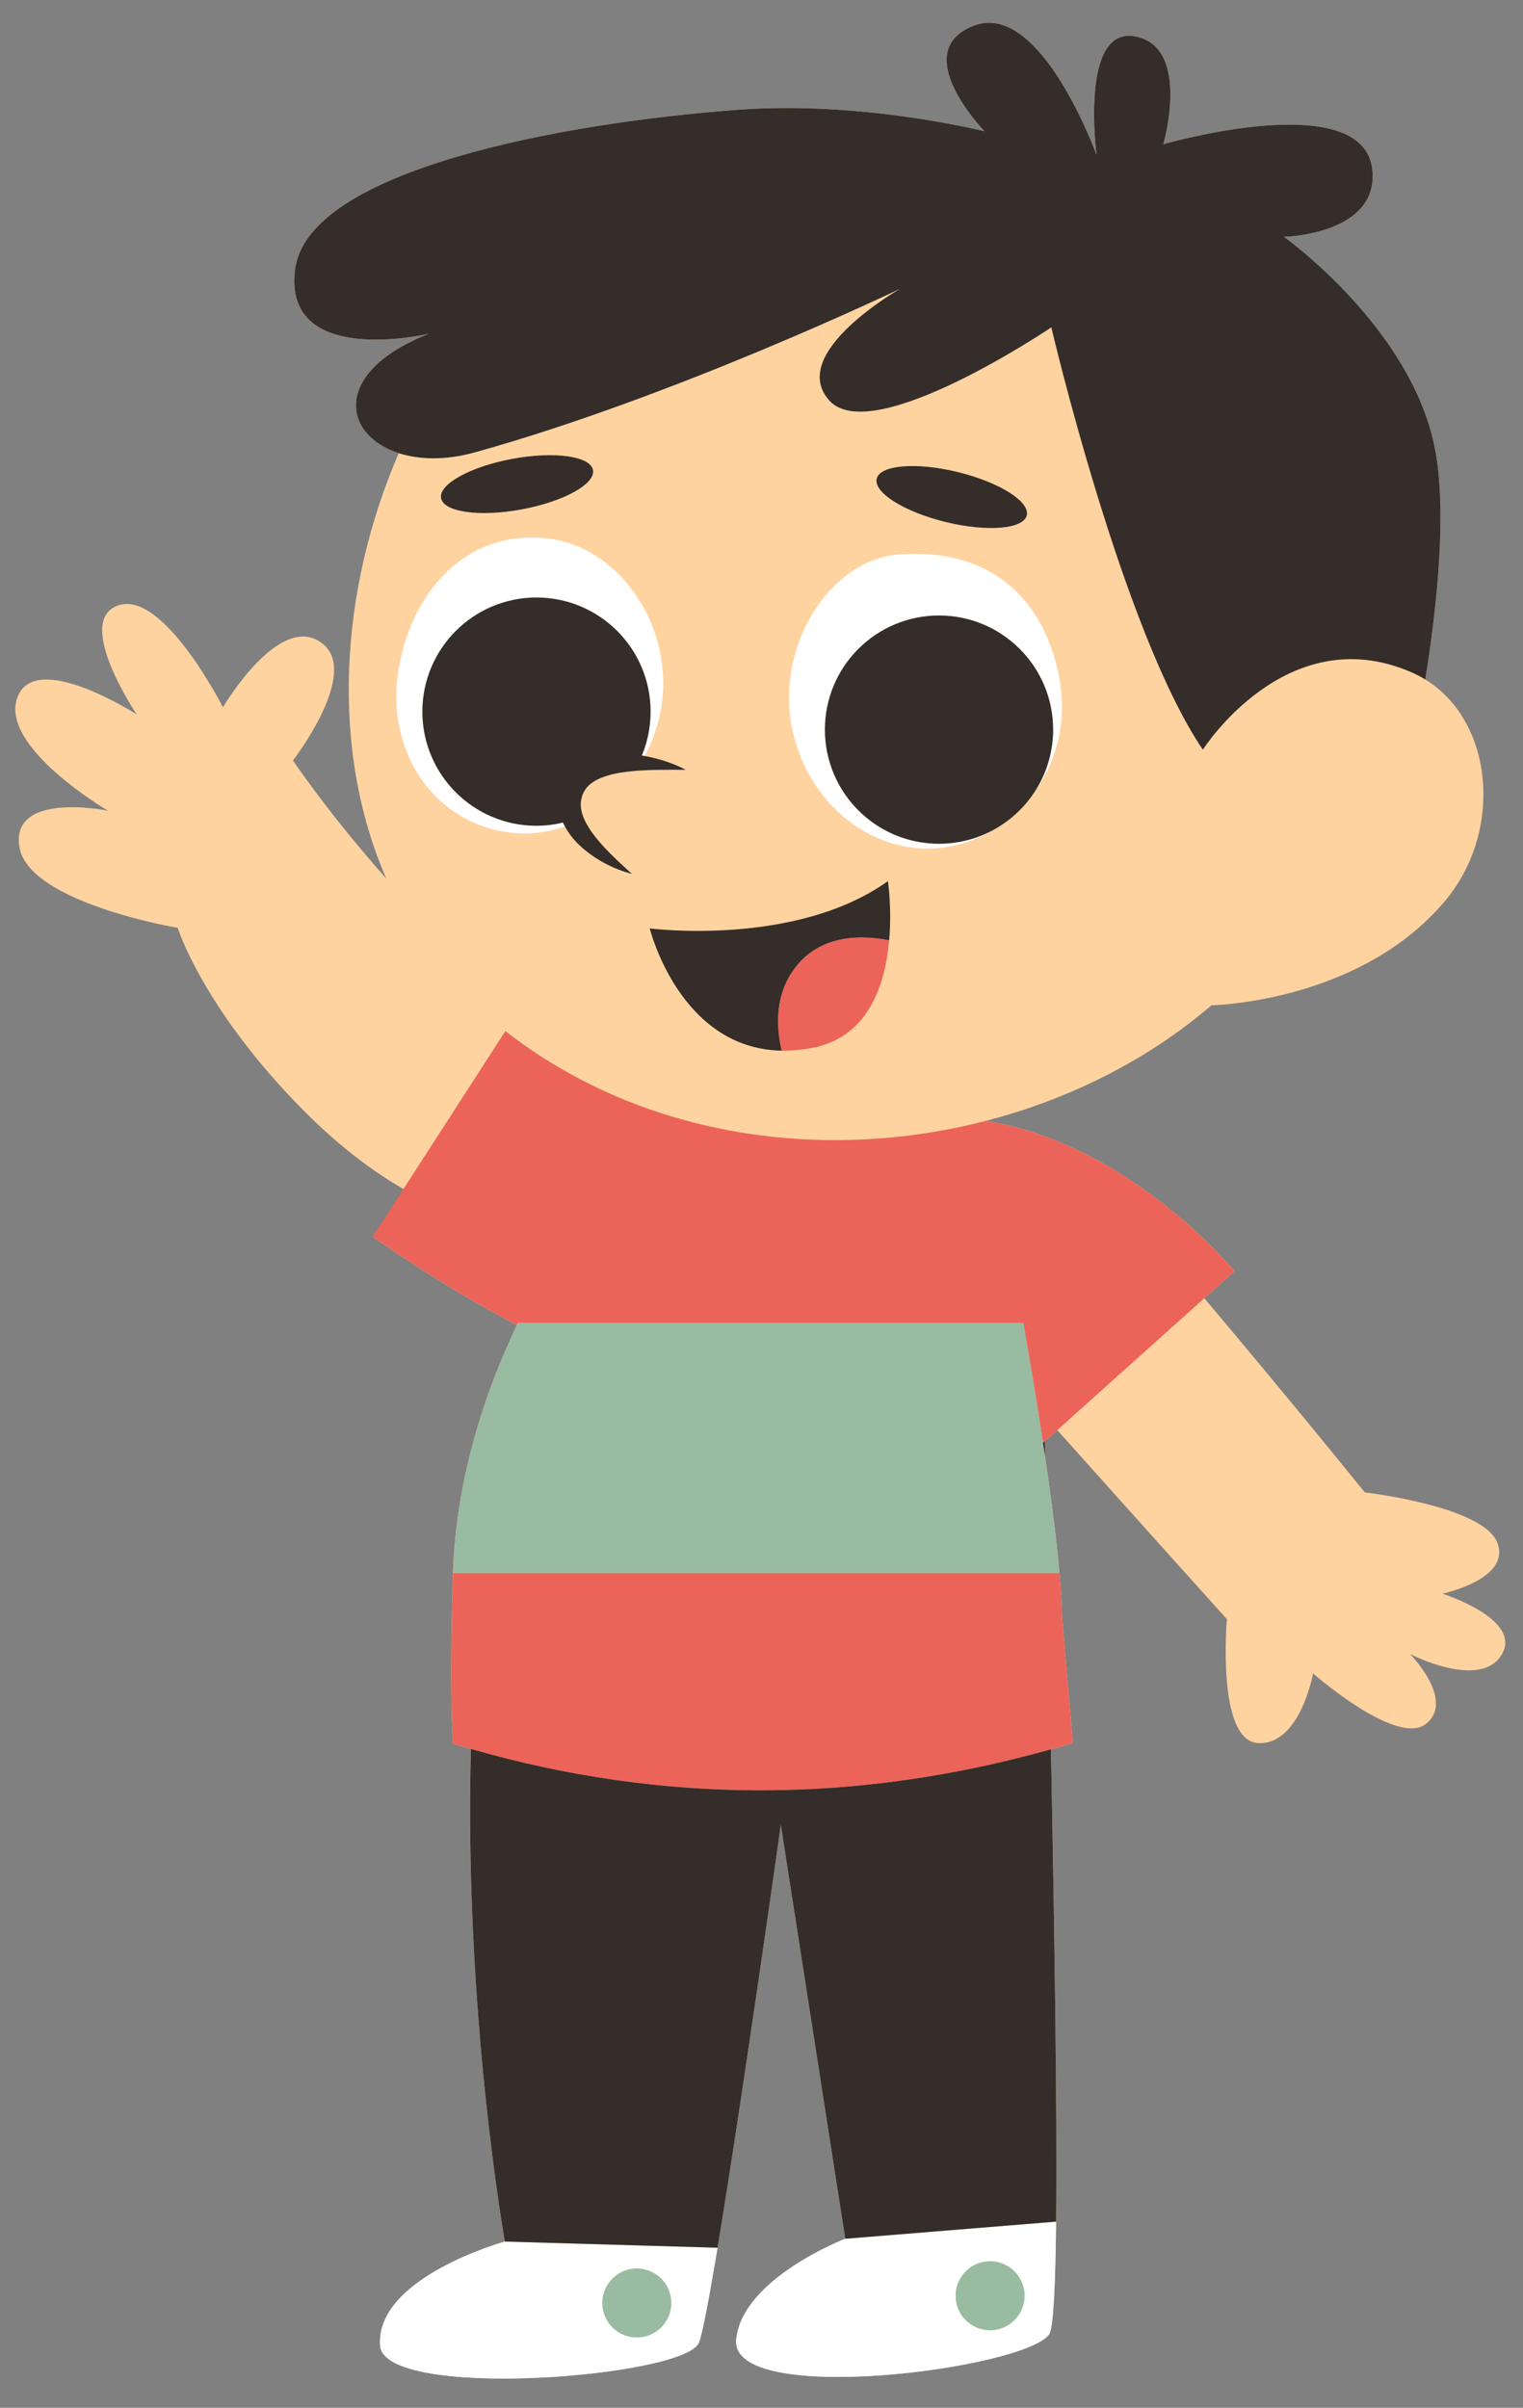 <?xml version="1.0" encoding="UTF-8"?><svg xmlns="http://www.w3.org/2000/svg" xmlns:xlink="http://www.w3.org/1999/xlink" height="518.3" preserveAspectRatio="xMidYMid meet" version="1.0" viewBox="-3.3 -4.9 327.9 518.3" width="327.9" zoomAndPan="magnify"><rect x="-3.3" y="-4.9" width="327.9" height="518.3" fill="#808080" stroke="none"/><g id="change1_1"><path d="M319.995,351.298c-4.638,7.654-19.714-0.157-19.714-0.157s9.741,9.898,3.479,15 c-6.262,5.102-24.352-10.826-24.352-10.826s-2.783,15.464-11.828,15c-9.045-0.464-6.726-26.672-6.726-26.672 s-18.549-20.602-36.521-40.7l-2.694,2.416c0.021,1.1,0.042,2.195,0.064,3.31c0.154,1.041,0.303,2.072,0.45,3.097 c0.016,0.113,0.033,0.228,0.049,0.341c0.147,1.03,0.29,2.05,0.429,3.061c0.015,0.11,0.03,0.22,0.046,0.33 c0.138,1.006,0.272,2.001,0.402,2.985c0.015,0.113,0.03,0.225,0.045,0.338c0.128,0.976,0.252,1.941,0.371,2.892 c0.014,0.113,0.028,0.226,0.042,0.339c0.119,0.957,0.234,1.902,0.343,2.832c0.01,0.088,0.02,0.175,0.031,0.263 c0.11,0.941,0.215,1.869,0.314,2.779c0.008,0.075,0.016,0.148,0.024,0.223c0.1,0.923,0.195,1.831,0.283,2.719 c0.004,0.039,0.007,0.077,0.011,0.117c0.09,0.916,0.175,1.814,0.252,2.688h-0.004c0.316,3.582,0.523,6.829,0.578,9.586 c0.53,6.483,1.348,15.965,2.323,27.058c-1.577,0.475-3.153,0.896-4.729,1.338c0.754,39.086,1.366,77.694,1.109,101.674 c-0.149,13.879-0.588,22.868-1.461,24.2c-4.887,7.462-68.834,15.804-67.406,1.173c1.283-13.153,23.479-21.686,23.479-21.686 l-13.876-89.103c0,0-8.236,58.657-13.623,91.032c-1.787,10.738-3.26,18.587-4.015,20.442c-3.031,7.447-67.918,12.551-68.648,0.565 c-0.894-14.682,26.875-22.332,26.875-22.332s-8.812-49.183-7.312-106.05c-1.278-0.368-2.556-0.707-3.833-1.097 c0,0-0.828-8.304-0.135-33.257c0.037-1.698,0.098-3.61,0.135-4.47c0.056-1.335,0.141-2.662,0.242-3.984 c0.034-0.437,0.078-0.87,0.117-1.305c0.078-0.881,0.161-1.761,0.258-2.636c0.057-0.514,0.121-1.026,0.185-1.537 c0.099-0.793,0.203-1.584,0.317-2.371c0.077-0.536,0.157-1.071,0.241-1.604c0.12-0.76,0.249-1.515,0.383-2.269 c0.095-0.536,0.187-1.073,0.289-1.606c0.146-0.766,0.304-1.526,0.464-2.286c0.106-0.504,0.205-1.012,0.316-1.514 c0.26-1.172,0.535-2.338,0.825-3.494c0.161-0.642,0.336-1.275,0.506-1.912c0.15-0.563,0.296-1.127,0.453-1.686 c0.197-0.702,0.403-1.398,0.61-2.094c0.141-0.474,0.281-0.948,0.426-1.419c0.227-0.734,0.459-1.464,0.696-2.191 c0.131-0.402,0.264-0.803,0.398-1.203c0.261-0.778,0.526-1.553,0.798-2.322c0.1-0.283,0.204-0.564,0.306-0.846 c0.904-2.506,1.867-4.958,2.873-7.36c0.323-0.771,0.676-1.503,1.008-2.263c0.664-1.519,1.318-3.051,2.015-4.524 c-16.453-8.559-31.042-19.005-31.042-19.005l8.427-9.279c-6.958-3.711-15.134-9.599-23.656-18.245 c-21.337-21.646-26.749-38.964-26.749-38.964S2.72,189.414,0.865,177.353c-1.855-12.06,19.095-7.733,19.095-7.733 s-23.27-13.604-19.559-24.273c3.711-10.669,25.744,3.554,25.744,3.554s-13.684-20.252-3.943-23.499 c9.741-3.247,22.497,21.953,22.497,21.953s12.398-21.156,21.569-13.604c7.885,6.494-6.494,25.048-6.494,25.048 s7.624,11.393,20.09,25.417c-12.058-27.64-10.176-61.868,2.69-91.569c-12.203-3.932-14.377-17.5,6.443-25.691 c0,0-31.542,7.422-28.759-13.916c2.783-21.337,57.518-31.542,95.553-34.325c26.696-1.953,52.879,4.639,52.879,4.639 s-16.699-17.163-2.319-22.729s26.44,27.831,26.44,27.831S229.08,0.626,241.14,2.945c12.06,2.319,6.03,23.193,6.03,23.193 s43.188-12.487,44.994,5.566c1.392,13.916-19.018,14.379-19.018,14.379s27.367,19.482,32.47,45.458 c2.637,13.423,0.565,33.524-2.052,49.827c14.809,9.104,16.856,32.877,4.062,47.891c-17.21,20.196-45.65,22.075-50.101,22.247 c-13.824,11.826-30.656,20.247-48.6,24.88c31.166,4.953,53.553,32.347,53.553,32.347l-6.498,5.828 c17.916,21.186,34.561,41.792,34.561,41.792s25.512,2.94,28.527,10.826c3.015,7.885-11.828,10.975-11.828,10.975 S324.634,343.644,319.995,351.298z" fill="#ffd3a0"/></g><g id="change2_1"><path d="M78.524,499.95c0.73,11.986,65.617,6.882,68.648-0.565c0.755-1.855,2.228-9.703,4.015-20.442l-45.788-1.326 C105.399,477.618,77.63,485.268,78.524,499.95z M133.742,483.415c4.099-0.034,7.449,3.262,7.482,7.36 c0.034,4.099-3.262,7.449-7.36,7.482c-4.099,0.034-7.449-3.262-7.482-7.36C126.348,486.799,129.644,483.449,133.742,483.415z M155.206,498.701c-1.428,14.631,62.519,6.289,67.406-1.173c0.872-1.332,1.312-10.322,1.461-24.2l-45.387,3.688 C178.685,477.015,156.489,485.547,155.206,498.701z M209.804,481.862c4.099-0.034,7.449,3.262,7.482,7.36 c0.034,4.099-3.262,7.449-7.36,7.482c-4.099,0.034-7.449-3.262-7.482-7.36C202.41,485.246,205.705,481.896,209.804,481.862z M82.569,138.912c2.988-17.373,15.571-30.64,33.46-27.689c14.192,2.341,25.985,18.97,22.997,36.343 c-0.639,3.713-1.86,7.155-3.496,10.279c-0.215-0.039-0.426-0.09-0.643-0.125c1.209-2.905,1.883-6.089,1.883-9.432 c0-13.567-10.998-24.566-24.566-24.566c-13.567,0-24.566,10.998-24.566,24.566c0,13.567,10.998,24.565,24.566,24.565 c1.967,0,3.87-0.256,5.703-0.692c0.132,0.297,0.28,0.578,0.431,0.859c-4.15,1.426-8.613,1.893-13.131,1.115 C89.518,171.437,79.58,156.285,82.569,138.912z M167.042,150.813c-2.988-17.373,8.659-35.193,22.997-36.343 c20.096-1.611,31.841,9.814,34.829,27.187c1.547,8.994-0.758,17.509-5.498,24.022c2.564-3.879,4.065-8.523,4.065-13.521 c0-13.567-10.998-24.566-24.566-24.566c-13.567,0-24.566,10.998-24.566,24.566c0,13.567,10.998,24.566,24.566,24.566 c4.155,0,8.064-1.041,11.495-2.862c-2.898,1.7-6.088,2.933-9.504,3.521C185.172,180.081,170.031,168.186,167.042,150.813z" fill="#fff"/></g><g id="change3_1"><path d="M165.004,221.267c-1.081-4.454-1.642-11.131,2.242-16.957c5.467-8.2,14.859-7.998,20.893-6.801 c-0.153,1.739-0.399,3.552-0.777,5.365c-0.001,0.005-0.002,0.009-0.003,0.014c-0.117,0.562-0.25,1.124-0.393,1.683 c-0.032,0.123-0.067,0.245-0.1,0.368c-0.119,0.444-0.246,0.886-0.383,1.326c-0.051,0.165-0.106,0.328-0.16,0.491 c-0.131,0.397-0.271,0.791-0.418,1.182c-0.068,0.18-0.136,0.36-0.208,0.539c-0.151,0.378-0.313,0.751-0.481,1.121 c-0.079,0.174-0.155,0.35-0.238,0.522c-0.186,0.388-0.387,0.767-0.593,1.143c-0.078,0.142-0.15,0.288-0.231,0.428 c-0.585,1.018-1.249,1.986-1.999,2.888c-0.115,0.138-0.241,0.266-0.36,0.401c-0.267,0.303-0.539,0.602-0.827,0.888 c-0.159,0.157-0.327,0.305-0.493,0.457c-0.27,0.248-0.546,0.491-0.834,0.723c-0.188,0.151-0.382,0.296-0.577,0.44 c-0.292,0.215-0.594,0.422-0.904,0.621c-0.209,0.134-0.419,0.265-0.636,0.391c-0.329,0.191-0.672,0.367-1.02,0.539 c-0.22,0.109-0.437,0.221-0.666,0.321c-0.394,0.174-0.808,0.327-1.226,0.476c-0.206,0.074-0.403,0.156-0.615,0.224 c-0.642,0.204-1.306,0.384-2.004,0.528c-0.759,0.156-1.497,0.275-2.225,0.375c-0.263,0.036-0.522,0.066-0.781,0.096 c-0.453,0.052-0.9,0.092-1.341,0.124c-0.301,0.021-0.605,0.048-0.901,0.06c-0.586,0.024-1.163,0.033-1.729,0.024 C165.013,221.267,165.009,221.267,165.004,221.267z M224.792,333.672H94.219c0.013-0.37,0.025-0.691,0.035-0.928 c-0.036,0.86-0.097,2.772-0.135,4.47c-0.694,24.952,0.135,33.257,0.135,33.257c1.277,0.39,2.555,0.73,3.833,1.097 c41.414,11.916,83.042,11.826,124.876,0.086c1.576-0.442,3.152-0.863,4.729-1.338c-0.975-11.093-1.792-20.575-2.323-27.058 C225.314,340.5,225.107,337.253,224.792,333.672z M208.925,236.386c-0.024,0.006-0.048,0.012-0.071,0.018v0 c-5.726,1.475-11.563,2.561-17.452,3.246c-0.039,0.005-0.078,0.009-0.116,0.014c-5.844,0.675-11.737,0.953-17.621,0.823 c-0.08-0.002-0.159-0.003-0.238-0.005c-1.444-0.035-2.888-0.093-4.33-0.177c-0.043-0.002-0.085-0.006-0.128-0.008 c-4.382-0.26-8.749-0.751-13.078-1.476c-0.064-0.011-0.129-0.02-0.193-0.031c-1.386-0.235-2.768-0.495-4.146-0.778 c-0.155-0.032-0.31-0.066-0.465-0.098c-4.276-0.896-8.505-2.023-12.661-3.395c-11.732-3.873-22.892-9.64-32.917-17.472 l-20.293,31.439l-8.278,12.825c0,0,14.59,10.447,31.042,19.005c-0.697,1.473-1.351,3.005-2.015,4.524 c0.664-1.52,1.33-3.04,2.024-4.517c0.047-0.099,0.089-0.204,0.136-0.303c0.025-0.052,0.051-0.103,0.076-0.155h108.809 c0.005,0.031,0.011,0.062,0.016,0.092c1.462,8.347,2.883,16.877,4.128,25.043c0.004,0.028,0.009,0.056,0.013,0.085 c0.031,0.205,0.064,0.412,0.095,0.616l0.38-0.34l2.694-2.416l31.646-28.384l6.498-5.828 C262.477,268.732,240.091,241.338,208.925,236.386z M224.544,330.983c0.091,0.922,0.17,1.807,0.248,2.688h0.004 C224.719,332.797,224.634,331.899,224.544,330.983z" fill="#ec6459"/></g><g id="change4_1"><path d="M141.225,490.776c0.034,4.099-3.262,7.449-7.36,7.482c-4.099,0.034-7.449-3.262-7.482-7.36 c-0.034-4.099,3.262-7.449,7.36-7.482S141.191,486.677,141.225,490.776z M224.544,330.983c-0.004-0.039-0.007-0.077-0.011-0.117 c-0.088-0.887-0.183-1.796-0.283-2.719c-0.008-0.075-0.016-0.148-0.024-0.223c-0.099-0.91-0.204-1.837-0.314-2.779 c-0.01-0.088-0.02-0.175-0.031-0.263c-0.109-0.93-0.224-1.875-0.343-2.832c-0.014-0.113-0.028-0.226-0.042-0.339 c-0.119-0.952-0.243-1.916-0.371-2.892c-0.015-0.112-0.03-0.225-0.045-0.338c-0.13-0.984-0.264-1.979-0.402-2.985 c-0.015-0.11-0.03-0.22-0.046-0.33c-0.139-1.011-0.282-2.031-0.429-3.061c-0.016-0.113-0.033-0.227-0.049-0.341 c-0.147-1.025-0.296-2.055-0.45-3.097c-0.001-0.007-0.002-0.015-0.003-0.022c-0.016-0.111-0.033-0.222-0.05-0.333 c-0.129-0.868-0.257-1.736-0.391-2.614c-0.031-0.204-0.063-0.412-0.095-0.616c-0.004-0.028-0.009-0.057-0.013-0.085 c-1.244-8.163-2.666-16.696-4.128-25.043c-0.005-0.031-0.011-0.062-0.016-0.092H108.193c-2.212,4.639-4.276,9.519-6.111,14.598 c-0.102,0.282-0.205,0.563-0.306,0.846c-0.272,0.769-0.537,1.544-0.798,2.322c-0.134,0.4-0.267,0.801-0.398,1.203 c-0.237,0.727-0.47,1.457-0.696,2.191c-0.145,0.471-0.285,0.945-0.426,1.419c-0.207,0.696-0.413,1.392-0.61,2.094 c-0.156,0.559-0.303,1.123-0.453,1.686c-0.17,0.637-0.345,1.27-0.506,1.912c-0.29,1.157-0.564,2.322-0.825,3.494 c-0.111,0.502-0.21,1.01-0.316,1.514c-0.159,0.76-0.318,1.52-0.464,2.286c-0.101,0.533-0.194,1.07-0.289,1.606 c-0.134,0.754-0.263,1.51-0.383,2.269c-0.084,0.533-0.164,1.068-0.241,1.604c-0.114,0.787-0.218,1.578-0.317,2.371 c-0.064,0.512-0.128,1.023-0.185,1.537c-0.097,0.875-0.18,1.755-0.258,2.636c-0.039,0.435-0.083,0.869-0.117,1.305 c-0.102,1.321-0.186,2.648-0.242,3.984c-0.01,0.237-0.022,0.558-0.035,0.928h130.576 C224.719,332.797,224.634,331.899,224.544,330.983z M209.804,481.862c-4.099,0.034-7.394,3.384-7.36,7.483 c0.034,4.099,3.384,7.394,7.482,7.36c4.099-0.034,7.394-3.384,7.36-7.482C217.253,485.124,213.903,481.828,209.804,481.862z" fill="#99bba2"/></g><g id="change5_1"><path d="M222.963,371.654c0.754,39.086,1.366,77.694,1.109,101.674l-45.387,3.688l-13.876-89.103 c0,0-8.236,58.657-13.623,91.032l-45.788-1.326c0,0-8.812-49.183-7.312-106.05C139.501,383.484,181.129,383.393,222.963,371.654z M221.65,308.315c0.016,0.111,0.033,0.223,0.05,0.333c0.001,0.007,0.002,0.015,0.003,0.022c-0.022-1.116-0.043-2.21-0.064-3.31 l-0.38,0.34C221.393,306.579,221.522,307.447,221.65,308.315z M305.616,91.541c-5.102-25.976-32.47-45.458-32.47-45.458 s20.41-0.464,19.018-14.379c-1.805-18.054-44.994-5.566-44.994-5.566s6.03-20.873-6.03-23.193 c-12.06-2.319-8.349,25.512-8.349,25.512s-12.06-33.397-26.44-27.831s2.319,22.729,2.319,22.729s-26.183-6.592-52.879-4.639 c-38.036,2.783-92.77,12.988-95.553,34.325c-2.783,21.337,28.759,13.916,28.759,13.916c-20.82,8.191-18.646,21.759-6.443,25.691 c4.381,1.412,10.044,1.593,16.415-0.179c43.37-12.06,91.611-35.253,91.611-35.253s-24.584,13.916-15.307,24.12 c9.277,10.205,47.777-15.771,47.777-15.771s15.307,65.403,32.624,90.915c0,0,17.936-28.295,44.839-16.699 c1.071,0.462,2.087,0.994,3.051,1.587C306.181,125.065,308.252,104.964,305.616,91.541z M174.305,152.158 c0,13.567,10.998,24.566,24.566,24.566c4.155,0,8.064-1.041,11.495-2.862c3.645-1.935,6.741-4.757,9.005-8.183 c2.564-3.879,4.065-8.523,4.065-13.521c0-13.567-10.998-24.566-24.566-24.566C185.303,127.592,174.305,138.591,174.305,152.158z M117.907,172.161c0.132,0.297,0.28,0.578,0.431,0.859c0.792,1.468,1.802,2.734,2.892,3.812c3.348,3.191,7.311,5.251,11.524,6.397 c0,0,0,0,0,0h0l0,0c-3.194-2.923-6.325-5.766-8.602-8.942c-1.114-1.576-1.994-3.219-2.29-4.77c-0.172-0.775-0.148-1.505-0.041-2.218 c0.11-0.35,0.177-0.705,0.268-1.058c0.152-0.336,0.294-0.674,0.496-0.968c1.41-2.46,5.31-3.617,9.23-4.061 c3.989-0.477,8.195-0.415,12.535-0.403c-2.763-1.429-5.726-2.402-8.82-2.964c-0.215-0.039-0.426-0.09-0.643-0.125 c1.209-2.905,1.883-6.089,1.883-9.432c0-13.567-10.998-24.566-24.566-24.566c-13.567,0-24.566,10.998-24.566,24.566 c0,13.567,10.998,24.565,24.566,24.565C114.171,172.854,116.074,172.598,117.907,172.161z M188.139,197.509 c-0.001,0-0.002,0-0.003-0.001c-0.002,0.026-0.004,0.052-0.006,0.079C188.132,197.561,188.137,197.534,188.139,197.509z M165.017,221.267c-0.005,0-0.009-0.001-0.013-0.001c0,0,0,0.001,0,0.001C165.009,221.267,165.013,221.267,165.017,221.267z M136.588,194.949c0,0,6.41,25.939,28.417,26.317c-1.081-4.454-1.642-11.131,2.242-16.957c5.466-8.199,14.856-7.998,20.89-6.801 c0.611-6.948-0.27-12.733-0.27-12.733C167.924,199.019,136.588,194.949,136.588,194.949z M217.761,106.044 c0.726-2.967-5.918-7.142-14.84-9.325c-8.922-2.183-16.743-1.547-17.469,1.421c-0.726,2.967,5.918,7.142,14.84,9.325 C209.214,109.647,217.035,109.011,217.761,106.044z M109.023,104.749c9.031-1.675,15.901-5.467,15.344-8.471 c-0.557-3.004-8.329-4.081-17.361-2.406c-9.031,1.675-15.901,5.467-15.344,8.471C92.22,105.346,99.992,106.423,109.023,104.749z" fill="#342d2a"/></g></svg>